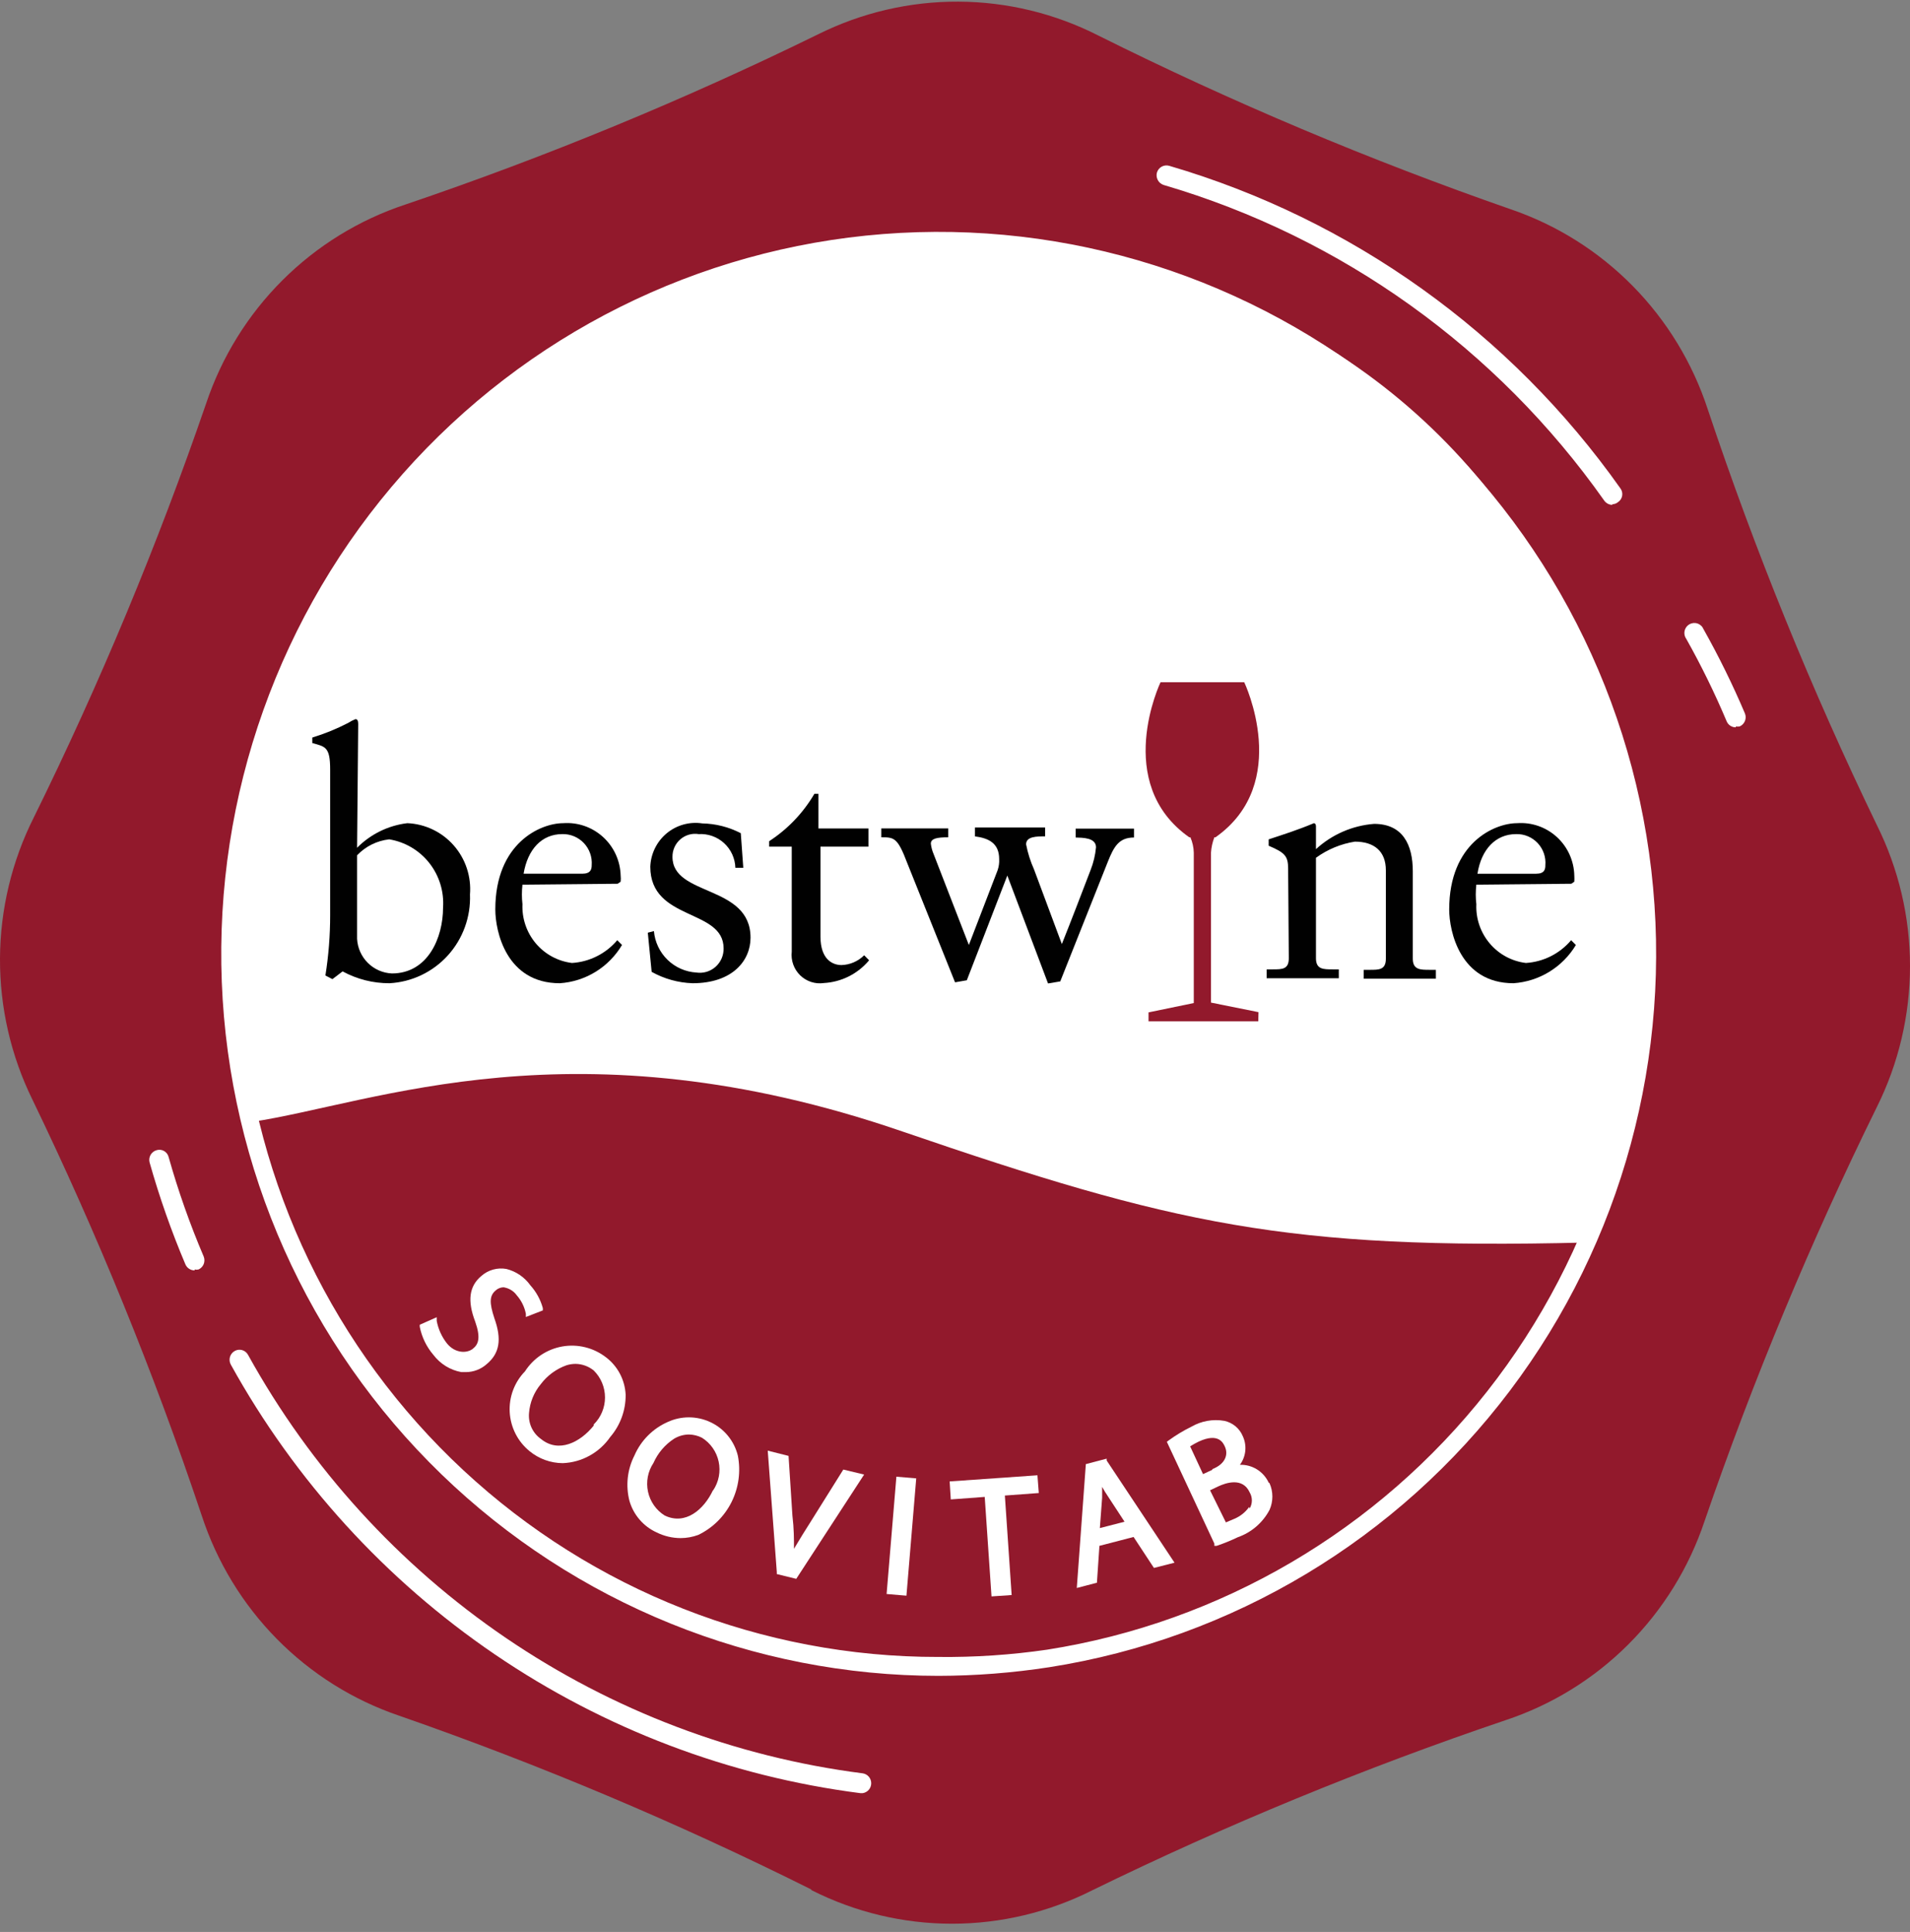 <svg width="173" height="175" viewBox="0 0 173 175" fill="none" xmlns="http://www.w3.org/2000/svg">
<rect x="0" y="0" width="173" height="175" fill="#808080" stroke="none"/>
<path d="M73.432 171.13C61.351 165.1 48.9 159.851 36.156 155.414C31.978 153.996 28.186 151.617 25.08 148.466C21.975 145.316 19.642 141.481 18.265 137.265C13.957 124.396 8.837 111.817 2.936 99.605C0.984 95.629 -0.021 91.249 0 86.814C0.022 82.378 1.069 78.009 3.059 74.052C9.051 61.893 14.267 49.362 18.675 36.536C20.085 32.331 22.448 28.515 25.579 25.39C28.709 22.264 32.52 19.916 36.709 18.531C49.49 14.198 61.982 9.045 74.109 3.104C78.06 1.139 82.411 0.127 86.819 0.149C91.226 0.17 95.567 1.224 99.499 3.227C111.589 9.254 124.047 14.503 136.797 18.943C140.974 20.362 144.766 22.741 147.872 25.891C150.977 29.042 153.311 32.877 154.687 37.093C158.985 49.956 164.098 62.528 169.995 74.732C171.971 78.698 173 83.073 173 87.509C173 91.945 171.971 96.32 169.995 100.286C164.007 112.453 158.791 124.99 154.38 137.822C152.97 142.027 150.606 145.843 147.476 148.968C144.345 152.094 140.535 154.442 136.346 155.827C123.559 160.156 111.061 165.302 98.925 171.233C94.985 173.222 90.638 174.257 86.23 174.257C81.822 174.257 77.475 173.222 73.535 171.233" fill="#92192C"/>
<path d="M85.031 151.804C68.232 151.806 52.085 145.261 39.977 133.542C27.869 121.822 20.741 105.838 20.088 88.944C19.436 72.05 25.309 55.558 36.477 42.928C47.645 30.298 63.239 22.511 79.988 21.201C96.736 19.891 113.338 25.16 126.311 35.902C139.283 46.644 147.618 62.025 149.567 78.818C151.516 95.611 146.927 112.511 136.763 125.972C126.599 139.434 111.65 148.411 95.052 151.02C91.723 151.535 88.359 151.797 84.99 151.804H85.031ZM85.175 22.716C81.86 22.721 78.551 22.983 75.277 23.5C59.514 25.944 45.25 34.29 35.34 46.867C25.431 59.444 20.608 75.324 21.835 91.327C23.064 107.33 30.252 122.277 41.963 133.173C53.673 144.07 69.041 150.113 84.99 150.092C88.288 150.128 91.584 149.908 94.847 149.432C110.581 146.959 124.809 138.607 134.695 126.043C144.58 113.478 149.395 97.625 148.179 81.646C146.964 65.666 139.807 50.735 128.136 39.832C116.466 28.928 101.14 22.854 85.216 22.82" fill="white"/>
<path d="M143.477 112.618C148.088 99.006 150.711 91.725 148.19 75.494C148.067 74.628 144.091 62.294 144.091 61.428C140.741 51.586 134.761 42.862 126.808 36.215C118.855 29.568 109.236 25.255 99.007 23.748C65.296 18.53 40.069 30.347 26.073 61.243C23.081 70.07 18.06 77.742 22.814 101.625C33.942 99.954 52.017 92.282 81.731 102.491C106.323 110.927 116.569 113.216 143.538 112.556" fill="white"/>
<path d="M45.663 116.618C46.125 116.697 46.538 116.956 46.811 117.339C47.227 117.813 47.51 118.39 47.631 119.01V119.299L49.168 118.701V118.494C48.958 117.728 48.572 117.021 48.041 116.432C47.515 115.692 46.745 115.166 45.868 114.947C45.466 114.874 45.052 114.893 44.658 115.004C44.264 115.114 43.9 115.314 43.594 115.586C42.487 116.514 42.323 117.834 43.04 119.711C43.553 121.176 43.348 121.774 42.815 122.186C42.282 122.599 41.237 122.599 40.499 121.712C40.021 121.113 39.697 120.405 39.556 119.649V119.319L38.02 120V120.186C38.206 121.123 38.63 121.997 39.249 122.722C39.871 123.547 40.778 124.107 41.79 124.29H42.18C42.891 124.291 43.578 124.027 44.106 123.547C45.254 122.578 45.459 121.32 44.782 119.423C44.311 117.999 44.331 117.36 44.905 116.886C45.021 116.782 45.158 116.704 45.307 116.658C45.455 116.611 45.612 116.598 45.766 116.618" fill="white"/>
<path d="M54.885 122.947C54.33 122.518 53.693 122.209 53.014 122.041C52.334 121.872 51.628 121.847 50.938 121.967C50.249 122.087 49.592 122.35 49.008 122.739C48.425 123.127 47.928 123.634 47.548 124.225C47.075 124.711 46.708 125.292 46.47 125.929C46.232 126.566 46.13 127.246 46.168 127.926C46.207 128.605 46.386 129.269 46.694 129.875C47.002 130.481 47.433 131.015 47.958 131.444C48.808 132.145 49.872 132.531 50.971 132.537C51.822 132.504 52.654 132.273 53.4 131.861C54.147 131.45 54.789 130.869 55.274 130.165C56.189 129.101 56.685 127.736 56.668 126.329C56.635 125.668 56.458 125.023 56.15 124.438C55.842 123.854 55.41 123.344 54.885 122.947ZM53.778 129.134C52.549 130.66 50.602 131.65 49.004 130.351C48.632 130.09 48.336 129.735 48.145 129.322C47.955 128.909 47.876 128.453 47.917 127.999C47.993 127.036 48.365 126.12 48.983 125.38C49.578 124.591 50.391 123.996 51.319 123.668C51.585 123.587 51.861 123.545 52.139 123.545C52.736 123.555 53.313 123.765 53.778 124.143C54.101 124.461 54.358 124.842 54.533 125.261C54.708 125.681 54.798 126.132 54.798 126.587C54.798 127.042 54.708 127.492 54.533 127.912C54.358 128.332 54.101 128.712 53.778 129.031" fill="white"/>
<path d="M64.311 128.808C63.709 128.531 63.056 128.388 62.395 128.388C61.733 128.388 61.08 128.531 60.479 128.808C59.131 129.401 58.055 130.483 57.466 131.84C56.817 133.112 56.657 134.581 57.015 135.964C57.197 136.589 57.511 137.167 57.936 137.658C58.36 138.15 58.885 138.543 59.474 138.811C60.15 139.146 60.893 139.323 61.647 139.326C62.192 139.324 62.733 139.227 63.245 139.038C64.549 138.411 65.609 137.365 66.258 136.066C66.907 134.767 67.109 133.287 66.832 131.86C66.669 131.193 66.357 130.571 65.92 130.042C65.484 129.513 64.933 129.091 64.311 128.808ZM64.577 134.995C63.737 136.769 62.077 138.171 60.212 137.284C59.827 137.045 59.495 136.731 59.233 136.359C58.972 135.987 58.788 135.567 58.693 135.122C58.597 134.677 58.592 134.217 58.677 133.77C58.762 133.323 58.935 132.898 59.188 132.52C59.588 131.615 60.244 130.848 61.073 130.313C61.477 130.074 61.936 129.946 62.405 129.942C62.811 129.95 63.21 130.048 63.573 130.231C63.958 130.47 64.291 130.785 64.552 131.156C64.813 131.528 64.997 131.949 65.093 132.394C65.188 132.838 65.194 133.298 65.109 133.745C65.024 134.192 64.85 134.617 64.598 134.995" fill="white"/>
<path d="M73.494 137.737C72.982 138.541 72.429 139.428 71.916 140.294C71.916 139.408 71.916 138.459 71.773 137.283L71.424 131.88L69.539 131.405L70.359 142.398V142.584L72.121 143.017L78.269 133.571L76.384 133.117L73.494 137.737Z" fill="white"/>
<path d="M81.191 133.764L80.305 144.39L82.102 144.542L82.988 133.916L81.191 133.764Z" fill="white"/>
<path d="M93.967 133.636L86.016 134.193L86.118 135.822L89.192 135.595L89.807 144.608L91.631 144.484L91.016 135.471L94.09 135.244L93.967 133.636Z" fill="white"/>
<path d="M100.236 132.129L98.351 132.624L97.531 143.844L99.355 143.369L99.581 140.028L102.675 139.224L104.519 142.029L106.384 141.554L100.236 132.294V132.129ZM101.855 137.842L99.621 138.419L99.826 135.676C99.826 135.367 99.826 135.037 99.826 134.686C99.989 134.984 100.167 135.273 100.359 135.553L101.855 137.842Z" fill="white"/>
<path d="M114.909 134.294C114.678 133.8 114.309 133.385 113.846 133.099C113.384 132.813 112.849 132.67 112.307 132.686C112.577 132.32 112.745 131.887 112.792 131.433C112.839 130.98 112.763 130.522 112.573 130.108C112.428 129.754 112.199 129.441 111.906 129.197C111.613 128.952 111.265 128.783 110.893 128.705C109.864 128.526 108.805 128.716 107.901 129.241C107.184 129.594 106.498 130.008 105.851 130.479L105.688 130.603L109.991 139.822V140.028H110.196C110.854 139.807 111.497 139.545 112.122 139.244C113.354 138.812 114.378 137.928 114.991 136.769C115.159 136.389 115.246 135.978 115.246 135.563C115.246 135.147 115.159 134.736 114.991 134.356L114.909 134.294ZM109.807 133.139L108.966 133.531L107.798 131.015C108.049 130.856 108.309 130.711 108.577 130.582C110.36 129.757 110.79 130.706 110.934 131.015C111.303 131.799 110.934 132.644 109.807 133.077V133.139ZM113.147 136.501C112.81 136.976 112.349 137.347 111.815 137.574L111.036 137.904L109.602 134.996L110.339 134.645C110.995 134.336 112.553 133.779 113.188 135.181C113.32 135.402 113.389 135.655 113.389 135.913C113.389 136.171 113.32 136.424 113.188 136.645" fill="white"/>
<path d="M17.629 115.077C17.45 115.079 17.274 115.027 17.125 114.928C16.975 114.829 16.858 114.687 16.789 114.52C15.518 111.519 14.437 108.44 13.551 105.301C13.52 105.186 13.512 105.066 13.527 104.948C13.542 104.829 13.58 104.715 13.639 104.612C13.698 104.508 13.777 104.418 13.871 104.345C13.965 104.272 14.072 104.219 14.186 104.188C14.298 104.153 14.415 104.142 14.531 104.155C14.648 104.168 14.76 104.204 14.861 104.262C14.963 104.32 15.052 104.398 15.122 104.492C15.193 104.585 15.244 104.692 15.272 104.806C16.138 107.876 17.199 110.887 18.449 113.819C18.538 114.038 18.539 114.284 18.451 114.503C18.363 114.723 18.193 114.899 17.977 114.995C17.863 115.021 17.744 115.021 17.629 114.995" fill="white"/>
<path d="M78.043 162.429H77.92C66.06 160.907 54.721 156.602 44.818 149.86C34.915 143.117 26.725 134.127 20.908 123.614C20.85 123.51 20.813 123.395 20.799 123.276C20.785 123.158 20.795 123.037 20.827 122.922C20.86 122.807 20.914 122.7 20.988 122.606C21.062 122.513 21.153 122.435 21.257 122.377C21.359 122.319 21.471 122.282 21.588 122.268C21.704 122.254 21.822 122.264 21.934 122.296C22.047 122.329 22.152 122.384 22.243 122.458C22.334 122.532 22.41 122.623 22.466 122.727C28.144 132.997 36.142 141.778 45.814 148.363C55.486 154.948 66.561 159.152 78.145 160.635C78.359 160.667 78.553 160.776 78.694 160.94C78.834 161.105 78.911 161.315 78.911 161.532C78.911 161.749 78.834 161.959 78.694 162.123C78.553 162.288 78.359 162.396 78.145 162.429" fill="white"/>
<path d="M157.228 65.883C157.049 65.887 156.872 65.836 156.722 65.737C156.571 65.637 156.455 65.494 156.388 65.326C155.313 62.777 154.095 60.291 152.741 57.88C152.664 57.777 152.611 57.659 152.583 57.533C152.556 57.407 152.556 57.277 152.582 57.151C152.608 57.026 152.661 56.907 152.737 56.803C152.812 56.699 152.909 56.613 153.02 56.549C153.131 56.486 153.255 56.447 153.382 56.435C153.509 56.424 153.638 56.439 153.759 56.481C153.879 56.523 153.99 56.591 154.083 56.679C154.176 56.767 154.249 56.875 154.298 56.994C155.687 59.466 156.939 62.013 158.048 64.625C158.138 64.844 158.138 65.089 158.05 65.309C157.962 65.529 157.792 65.705 157.577 65.8C157.462 65.827 157.343 65.827 157.228 65.8" fill="white"/>
<path d="M146.039 45.733C145.894 45.73 145.751 45.694 145.623 45.626C145.495 45.557 145.385 45.46 145.301 45.341C135.58 31.561 121.521 21.488 105.401 16.756C105.177 16.684 104.988 16.529 104.874 16.322C104.76 16.114 104.728 15.871 104.786 15.642C104.819 15.526 104.875 15.418 104.949 15.325C105.024 15.231 105.116 15.153 105.221 15.095C105.326 15.038 105.441 15.002 105.56 14.989C105.679 14.977 105.799 14.988 105.913 15.023C122.415 19.857 136.813 30.154 146.776 44.248C146.845 44.343 146.895 44.451 146.921 44.566C146.947 44.681 146.949 44.799 146.928 44.915C146.907 45.031 146.863 45.141 146.798 45.239C146.733 45.337 146.649 45.421 146.551 45.485C146.408 45.607 146.226 45.673 146.039 45.671" fill="white"/>
<path d="M113.989 91.684L109.686 90.818V77.247C109.716 76.767 109.819 76.294 109.993 75.845H110.095C117.063 70.936 112.698 61.8 112.698 61.8H105.116C105.116 61.8 100.751 70.936 107.718 75.845H107.821C108.013 76.288 108.118 76.764 108.128 77.247V90.859L104.03 91.705V92.51H113.969L113.989 91.684Z" fill="#92192C"/>
<path d="M32.343 76.793C33.568 75.558 35.17 74.773 36.892 74.566C37.691 74.599 38.475 74.795 39.198 75.141C39.92 75.486 40.565 75.975 41.095 76.578C41.625 77.181 42.029 77.885 42.282 78.648C42.535 79.412 42.633 80.219 42.569 81.021C42.647 83.058 41.925 85.044 40.56 86.549C39.195 88.054 37.296 88.958 35.273 89.065C33.792 89.069 32.334 88.701 31.031 87.992L30.109 88.694L29.474 88.364C29.762 86.556 29.906 84.729 29.904 82.898V69.699C29.904 67.636 29.453 67.636 28.285 67.306V66.811C29.401 66.468 30.484 66.026 31.523 65.491C31.737 65.353 31.964 65.236 32.199 65.141C32.384 65.141 32.445 65.326 32.445 65.574L32.343 76.793ZM32.343 85.043C32.388 85.867 32.736 86.644 33.319 87.224C33.903 87.803 34.68 88.143 35.499 88.178C38.757 88.178 40.13 84.94 40.13 82.218C40.23 80.76 39.786 79.317 38.883 78.172C37.981 77.027 36.686 76.263 35.253 76.03C34.145 76.153 33.115 76.664 32.343 77.474V85.043Z" fill="#010101"/>
<path d="M47.322 80.135C47.254 80.724 47.254 81.319 47.322 81.908C47.267 83.201 47.698 84.467 48.53 85.454C49.362 86.441 50.534 87.075 51.81 87.229C52.596 87.18 53.364 86.972 54.068 86.618C54.773 86.264 55.398 85.77 55.909 85.167L56.339 85.6C55.748 86.593 54.927 87.427 53.946 88.031C52.964 88.634 51.852 88.989 50.704 89.065C45.847 89.065 44.863 84.342 44.863 82.383C44.863 76.36 48.962 74.566 51.011 74.566C51.666 74.518 52.323 74.605 52.944 74.82C53.564 75.035 54.135 75.375 54.621 75.818C55.108 76.261 55.5 76.799 55.774 77.399C56.048 77.999 56.199 78.649 56.216 79.309C56.237 79.495 56.237 79.681 56.216 79.866L55.95 80.052L47.322 80.135ZM52.733 79.144C53.491 79.144 53.593 78.753 53.593 78.381C53.622 78.015 53.574 77.647 53.453 77.301C53.331 76.954 53.138 76.638 52.887 76.371C52.636 76.105 52.331 75.895 51.994 75.754C51.657 75.614 51.294 75.546 50.929 75.556C49.064 75.556 47.794 76.938 47.425 79.144H52.733Z" fill="#010101"/>
<path d="M59.229 84.342C59.316 85.329 59.753 86.252 60.461 86.941C61.168 87.63 62.099 88.04 63.082 88.096C63.391 88.141 63.706 88.117 64.005 88.028C64.304 87.938 64.58 87.783 64.814 87.575C65.048 87.367 65.234 87.111 65.36 86.823C65.485 86.535 65.547 86.224 65.541 85.909C65.541 82.28 58.901 83.455 58.901 78.505C58.923 77.925 59.067 77.356 59.323 76.835C59.579 76.315 59.941 75.854 60.386 75.484C60.831 75.114 61.349 74.843 61.905 74.689C62.462 74.534 63.044 74.499 63.615 74.587C64.828 74.611 66.02 74.914 67.098 75.474L67.324 78.608H66.607C66.594 78.187 66.497 77.772 66.322 77.388C66.147 77.005 65.897 76.661 65.587 76.376C65.278 76.092 64.915 75.873 64.52 75.732C64.124 75.591 63.705 75.531 63.287 75.556C62.992 75.508 62.689 75.525 62.401 75.607C62.114 75.689 61.847 75.833 61.621 76.03C61.394 76.226 61.213 76.47 61.09 76.745C60.967 77.019 60.906 77.317 60.91 77.618C60.91 81.228 67.98 80.114 67.98 84.94C67.98 87.002 66.361 89.065 62.733 89.065C61.433 89.022 60.162 88.669 59.024 88.034L58.676 84.486L59.229 84.342Z" fill="#010101"/>
<path d="M74.316 84.84C74.316 86.903 75.402 87.418 76.222 87.418C76.992 87.395 77.725 87.078 78.271 86.531L78.722 86.985C78.215 87.592 77.589 88.088 76.885 88.443C76.18 88.797 75.41 89.003 74.623 89.047C74.235 89.104 73.84 89.07 73.467 88.948C73.094 88.826 72.754 88.62 72.473 88.345C72.192 88.07 71.977 87.733 71.846 87.362C71.714 86.99 71.669 86.593 71.713 86.201V76.694H69.664V76.199C71.344 75.109 72.747 73.64 73.763 71.909H74.132V75.044H78.66V76.694H74.316V84.84Z" fill="#010101"/>
<path d="M82.181 78.195C81.3 75.865 80.992 75.844 79.824 75.844V75.04H82.878C83.943 75.04 84.927 75.04 85.89 75.04V75.844C84.825 75.844 84.312 75.968 84.312 76.421C84.349 76.741 84.432 77.054 84.558 77.35L87.755 85.599L90.358 78.834C90.471 78.51 90.52 78.167 90.501 77.824C90.501 76.38 89.558 75.926 88.308 75.761V74.957H91.628C92.653 74.957 93.677 74.957 94.661 74.957V75.761C93.903 75.761 92.94 75.761 92.94 76.483C93.091 77.265 93.332 78.026 93.657 78.752L96.178 85.517C97.059 83.31 97.919 81.062 98.78 78.814C99.041 78.153 99.207 77.459 99.272 76.751C99.272 75.865 98.043 75.885 97.428 75.865V75.06H100.297C101.096 75.06 101.854 75.06 102.715 75.06V75.865C101.342 75.865 100.891 76.689 100.338 78.071L96.034 88.899L94.927 89.085L91.239 79.309L87.571 88.796L86.505 88.982L82.181 78.195Z" fill="#010101"/>
<path d="M116.673 78.672C116.673 77.517 116.346 77.228 114.911 76.609V76.032C116.223 75.599 117.473 75.207 119.01 74.567C119.01 74.567 119.194 74.567 119.194 74.856V76.919C120.647 75.586 122.501 74.78 124.461 74.629C127.063 74.629 127.965 76.527 127.965 78.919V86.839C127.965 87.85 128.641 87.85 129.502 87.85H130.055V88.654C128.99 88.654 128.006 88.654 126.817 88.654C125.629 88.654 124.625 88.654 123.518 88.654V87.85H124.071C124.912 87.85 125.526 87.85 125.526 86.839V78.837C125.526 77.104 124.461 76.238 122.719 76.238C121.446 76.44 120.238 76.942 119.194 77.702V86.798C119.194 87.808 119.85 87.808 120.711 87.808H121.264V88.613C120.198 88.613 119.215 88.613 118.026 88.613C116.837 88.613 115.833 88.613 114.727 88.613V87.808H115.28C116.141 87.808 116.735 87.808 116.735 86.798L116.673 78.672Z" fill="#010101"/>
<path d="M133.721 80.135C133.652 80.724 133.652 81.319 133.721 81.908C133.665 83.201 134.097 84.467 134.929 85.454C135.761 86.441 136.932 87.075 138.209 87.229C138.995 87.18 139.763 86.972 140.467 86.618C141.171 86.264 141.797 85.77 142.307 85.167L142.738 85.6C142.141 86.592 141.315 87.425 140.331 88.029C139.346 88.632 138.232 88.987 137.082 89.065C132.245 89.065 131.262 84.342 131.262 82.383C131.262 76.36 135.36 74.566 137.41 74.566C138.063 74.518 138.72 74.605 139.339 74.82C139.958 75.036 140.528 75.375 141.013 75.819C141.497 76.263 141.888 76.801 142.16 77.401C142.431 78.001 142.579 78.65 142.594 79.31C142.605 79.495 142.605 79.681 142.594 79.866L142.328 80.052L133.721 80.135ZM139.131 79.145C139.889 79.145 139.971 78.753 139.971 78.382C140.003 78.016 139.958 77.649 139.839 77.302C139.719 76.956 139.529 76.639 139.279 76.372C139.029 76.105 138.726 75.895 138.39 75.754C138.054 75.613 137.692 75.546 137.328 75.556C135.463 75.556 134.172 76.938 133.823 79.145H139.131Z" fill="#010101"/>
</svg>
